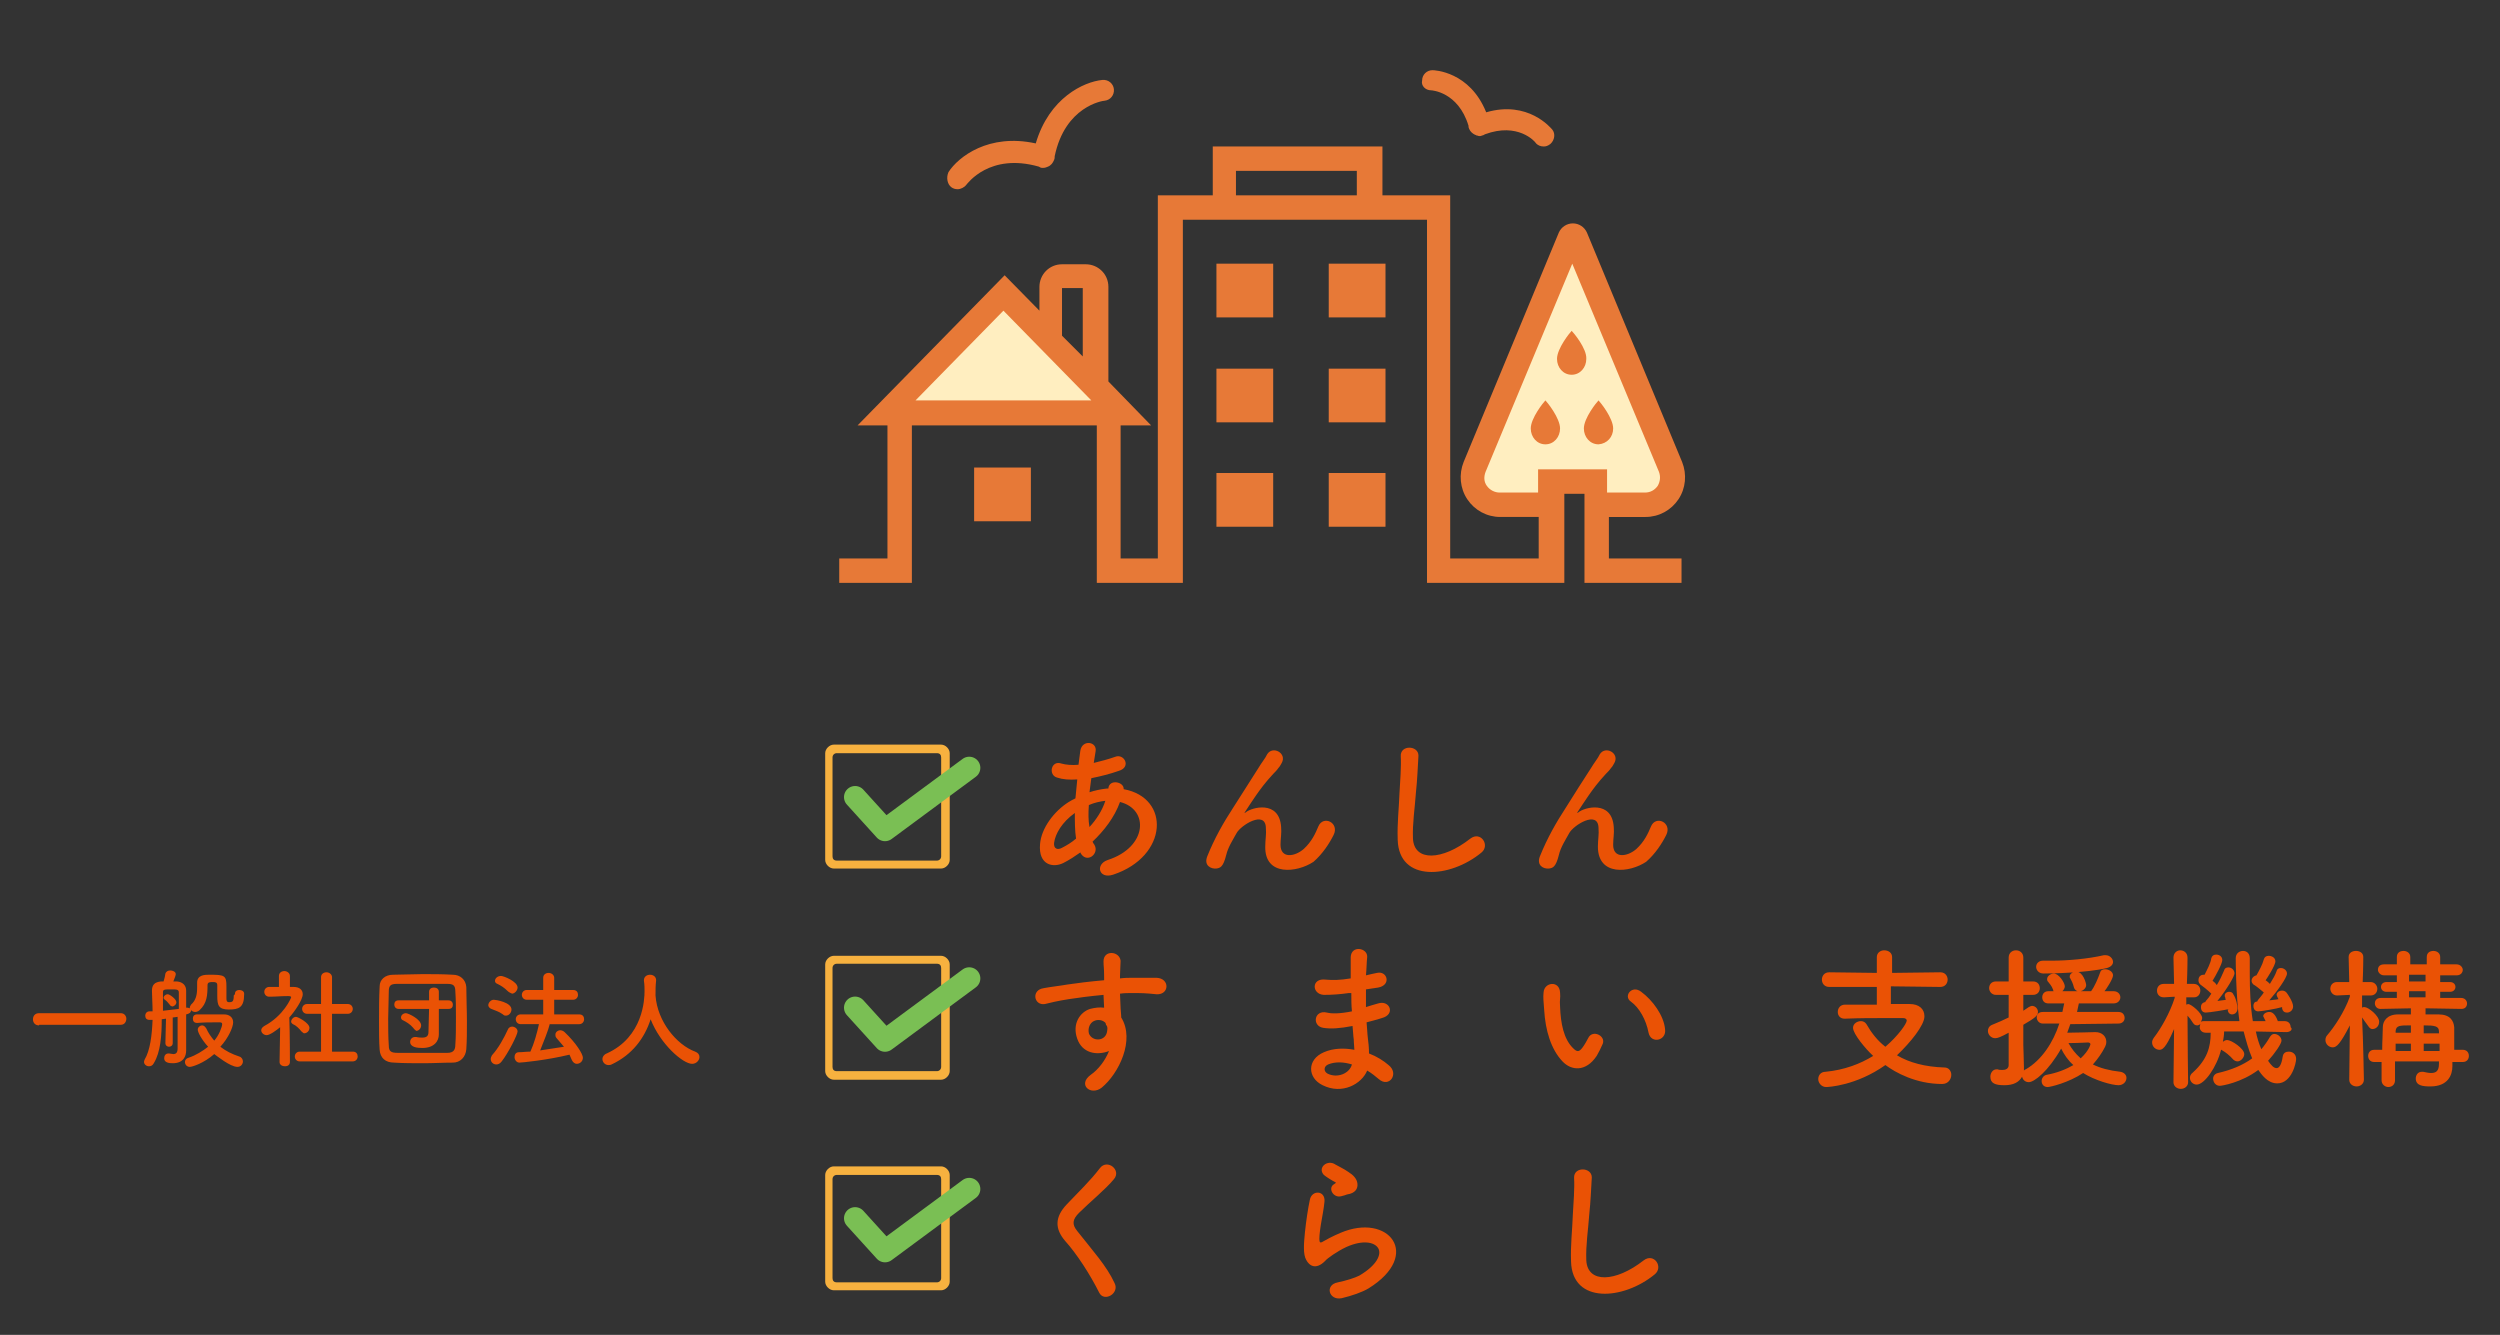 <svg xmlns="http://www.w3.org/2000/svg" viewBox="0 0 409.6 218.7" xml:space="preserve">
  <rect x="0" y="0" width="409.6" height="218.7" fill="#333333" stroke="none"/>
  <g fill="#EA5205">
    <path d="M6.4 168c-.7 0-1-.5-1-1s.3-1 1-1h13.4c.6 0 .9.5.9.9 0 .5-.3 1-.9 1H6.4zM38.5 162.8c0-.4.3-.6.7-.6.4 0 .8.2.8.6v.1c0 2.2-.9 2.5-2.5 2.5-1.7 0-1.9-.7-1.9-2.2v-1.8c0-.5-.4-.5-.7-.5-.5 0-.9 0-.9.5 0 1.7-.1 3-1.3 4.1-.2.2-.5.3-.7.3-.3 0-.5-.1-.7-.3 0 .4-.3.6-.8.7v5.9c0 .9-.4 2.1-2.2 2.1-.6 0-1.4-.1-1.4-.8 0-.4.2-.8.7-.8h.1c.2 0 .5.1.7.1.4 0 .7-.2.7-.9v-5.2c-.2 0-.5.1-.8.1v4.2c0 .4-.3.6-.6.6s-.6-.2-.6-.6l.1-4-.7.1c0 2.7-.2 5.4-1.3 7.2-.2.4-.5.5-.8.5-.4 0-.8-.3-.8-.7 0-.1 0-.2.1-.4.9-1.5 1.2-4 1.3-6.5h-.5c-.5 0-.7-.3-.7-.7 0-.3.2-.7.7-.7h.5c0-1.2-.1-2.4-.1-3.3v-.1c0-.9.4-1.4 1.5-1.5h.4c.1-.4.2-.6.3-1.3.1-.3.4-.5.8-.5s.9.2.9.6c0 .2-.2.7-.4 1.2h.6c1 .1 1.5.7 1.5 1.5v2.8h.2c.2 0 .3.1.4.1v-.1c0-.2.1-.3.2-.5.8-.7 1-1.6 1-2.8v-.8c0-1.3 1.3-1.3 2-1.3 2.5 0 2.8.1 2.8 1.9v2c0 .4.1.6.4.6.6 0 .8-.1.8-1.1.2-.2.2-.2.2-.3zm-9.2-.2c0-.5-.4-.5-1.2-.5-1.2 0-1.4 0-1.4.5v3c.9-.1 1.8-.2 2.6-.3v-2.7zm-1.5 2c-.3-.4-.6-.7-.8-.8-.1-.1-.2-.2-.2-.3 0-.3.3-.6.7-.6.3 0 1.4.8 1.4 1.3 0 .4-.4.7-.7.7-.2-.1-.3-.1-.4-.3zm3.3 10.2c-.5 0-.8-.4-.8-.8 0-.3.2-.6.6-.7 1.2-.4 2.3-1.1 3.2-1.8-1.1-1.2-1.7-2.4-1.7-2.8 0-.4.4-.7.7-.7.3 0 .5.2.7.5.3.7.8 1.4 1.3 2 .8-.9 1.3-2.3 1.3-2.7 0-.2-.1-.3-.4-.3h-.6c-.9 0-2 0-3.1.1-.5 0-.7-.3-.7-.7s.2-.7.7-.7h4.4c.9 0 1.5.5 1.5 1.3s-.8 2.6-2.1 4c.9.7 1.9 1.2 3.1 1.6.4.1.6.5.6.8 0 .4-.3.9-.9.9-1.2 0-3.5-1.9-3.8-2.1-1.7 1.5-3.6 2.1-4 2.1zM47.5 174c0 .5-.4.7-.8.7s-.9-.2-.9-.7l.1-5.7c-.6.5-1.7 1.3-2.2 1.3-.5 0-.9-.4-.9-.8 0-.3.2-.5.5-.7 3.2-1.7 4.4-4.6 4.4-4.7 0-.2-.3-.2-.4-.2H47c-1 0-1.8.1-2.9.1-.5 0-.8-.4-.8-.8s.3-.8.8-.8h1.6v-1.8c0-.5.4-.8.9-.8.4 0 .9.3.9.8v1.8h.6c1 0 1.5.5 1.5 1.2 0 .9-1.3 2.8-2.2 3.8.1 2.7.1 7.3.1 7.3zm1.9-5c-.4-.5-.9-1-1.4-1.2-.2-.1-.3-.3-.3-.4 0-.4.4-.8.8-.8.3 0 2.2 1 2.2 1.8 0 .5-.4.9-.9.9 0 0-.2-.1-.4-.3zm-.3 4.9c-.5 0-.8-.4-.8-.8s.3-.8.8-.8h3.5v-6.2h-2.3c-.5 0-.8-.4-.8-.8s.3-.8.8-.8h2.3v-4.4c0-.5.4-.8.9-.8.4 0 .9.3.9.8v4.4H57c.5 0 .8.4.8.8s-.3.8-.8.8h-2.6v6.2h3.4c.6 0 .8.4.8.8s-.3.8-.8.8h-8.7zM74.2 174.1c-1.6 0-3.2.1-4.8.1s-3.3 0-4.8-.1c-1.5 0-2.3-.8-2.4-2.1-.1-1.3-.1-2.9-.1-4.6 0-2 0-4 .1-5.8 0-1.1.9-1.9 2.2-1.9 1.5 0 3.2-.1 4.8-.1 1.7 0 3.3 0 5 .1 1.2 0 2.1.8 2.2 2 0 1.8.1 3.8.1 5.7 0 1.6 0 3.1-.1 4.5-.1 1.3-1 2.2-2.2 2.2zm.5-7.3c0-1.5 0-3-.1-4.4 0-1-.4-1.2-1.3-1.2H65c-1 0-1.3.3-1.3 1.2 0 1.4-.1 3-.1 4.5s0 3 .1 4.4c0 1 .4 1.2 1.5 1.2h8.1c1 0 1.3-.5 1.3-1.3.1-1.3.1-2.8.1-4.4zm-4.4-1.5h-5c-.5 0-.7-.4-.7-.7 0-.4.2-.7.7-.7h5v-1.4c0-.5.4-.7.8-.7s.8.2.8.7v1.4h1.6c.5 0 .7.4.7.7 0 .4-.2.7-.7.7h-1.6v4.2c0 1-.7 2.2-2.7 2.2-.8 0-2-.1-2-1 0-.4.3-.8.8-.8h.2c.4.1.7.1 1 .1.6 0 1-.2 1-.9l.1-3.8zm-2.6 3.1c-.5-.6-1.2-1-1.6-1.2-.3-.1-.4-.3-.4-.5 0-.4.4-.7.8-.7s2.5 1 2.5 2c0 .5-.4.9-.8.9-.1-.1-.3-.2-.5-.5zM82.4 166.2c-.7-.5-1.2-.6-1.9-.9-.3-.1-.5-.4-.5-.6 0-.4.4-.9.9-.9.3 0 2.9.4 2.9 1.6 0 .5-.4 1-.9 1-.2 0-.3 0-.5-.2zm-1.1 8.2c-.5 0-.9-.4-.9-.9 0-.2.1-.4.2-.6 1.1-1.2 2-2.9 2.6-4.2.1-.3.4-.5.7-.5.4 0 .9.3.9.8s-1.5 3.5-2.6 4.9c-.3.4-.6.5-.9.5zm1.9-12c-.6-.6-1.1-.9-1.7-1.2-.3-.1-.4-.3-.4-.5 0-.4.4-.8 1-.8.4 0 2.7.9 2.7 1.9 0 .5-.5 1-.9 1-.2-.1-.5-.2-.7-.4zm6.9 5.3c-.3 1.2-1 2.9-1.6 4.4 1.3-.2 2.7-.4 3.9-.6-.4-.5-.8-.9-1.2-1.4-.2-.2-.2-.4-.2-.6 0-.4.4-.7.8-.7.2 0 .5.1.7.3 1.9 1.8 3 3.6 3 4.2 0 .6-.5 1-1 1-.3 0-.6-.2-.8-.6-.1-.3-.3-.6-.4-.9-3.7.9-7.8 1.3-8.2 1.3-.5 0-.8-.5-.8-.9s.2-.8.7-.8c.6 0 1.2-.1 1.9-.1.6-1.3 1.1-3.1 1.4-4.5h-3c-.5 0-.8-.4-.8-.8s.3-.8.8-.8H89v-2.4h-2.7c-.5 0-.8-.4-.8-.8s.3-.8.8-.8H89v-2c0-.5.4-.8.9-.8.4 0 .9.3.9.8v2h3.1c.6 0 .8.4.8.8s-.3.8-.8.8h-3.1v2.4h4.1c.6 0 .8.4.8.8s-.3.8-.8.8h-4.8zM107.4 163v.1c.3 4.3 3.5 8.1 6.5 9.2.5.2.7.5.7.9 0 .5-.5 1.1-1.2 1.1-1.5 0-5.2-3.2-6.8-7.3-1 3.1-3 5.8-6.4 7.4-.2.1-.4.1-.5.1-.6 0-1-.5-1-1 0-.3.2-.7.7-.9 6-2.7 6.2-8.9 6.2-10.2 0-.5 0-1.1-.1-1.7v-.1c0-.6.5-.9 1-.9s1 .3 1 .9c-.1.9-.1 1.6-.1 2.4z"/>
  </g>
  <g fill="#EA5205">
    <path d="M309.8 161.6v2.9h3.1c1.5 0 2.4.8 2.4 2 0 1.5-2.3 4.3-4.5 6.4 2 1.2 4.6 1.9 7.8 2 .7 0 1.1.6 1.1 1.2 0 .7-.5 1.5-1.5 1.5-4.3 0-7.7-1.9-9.3-3.1-4.8 3.4-9.4 3.6-9.7 3.6-.8 0-1.3-.7-1.3-1.3 0-.6.4-1.2 1.2-1.2 3.1-.3 5.7-1.3 7.8-2.6-1.2-1.1-3.3-3.6-3.3-4.6 0-.7.7-1.1 1.3-1.1.4 0 .7.2.9.5.8 1.4 1.8 2.7 3.1 3.7 2.1-1.8 3.5-3.8 3.5-4.3 0-.2-.2-.4-.6-.4h-2.7c-2.1 0-4.6 0-6.8.1h-.1c-.7 0-1.1-.5-1.1-1.1 0-.6.4-1.2 1.2-1.2h5.2v-2.9h-7.8c-.8 0-1.2-.6-1.2-1.2s.4-1.2 1.2-1.2l7.8.1v-2.6c0-.7.6-1.1 1.2-1.1.7 0 1.3.4 1.3 1.1v2.6l7.9-.1c.8 0 1.2.6 1.2 1.2s-.4 1.2-1.2 1.2l-8.1-.1zM339.2 167.8c-.2.5-.3.9-.5 1.4 1.4 0 4.2-.1 4.6-.1 1.1 0 1.8.7 1.8 1.6 0 .3-.1.6-.2.8-.5 1-1.2 2-2 2.9 1.2.6 2.7 1 4.5 1.2.6.1 1 .5 1 1 0 .6-.5 1.2-1.3 1.2-1.1 0-3.9-.8-5.8-2-2.4 1.6-5.4 2.3-5.8 2.3-.7 0-1-.5-1-1 0-.4.3-.9.8-1 1.7-.3 3.2-.9 4.4-1.6-.9-.8-1.5-1.7-2-2.7-2.1 3.7-4.4 5.5-5.3 5.5-.6 0-1-.4-1.1-.9-.5.9-1.4 1.4-2.9 1.4s-2.3-.3-2.3-1.4c0-.6.4-1.2 1-1.2h.2c.2.1.5.1.8.1.5 0 1-.2 1-.8v-5.3c-1.3.7-1.8.9-2.2.9-.7 0-1.2-.6-1.2-1.2 0-.4.2-.8.7-1 1-.4 1.9-.8 2.7-1.2V163H327c-.7 0-1.1-.6-1.1-1.1 0-.6.4-1.1 1.1-1.1h2.1v-3.9c0-.8.6-1.2 1.2-1.2s1.2.4 1.2 1.2v3.9h1.6c.8 0 1.1.6 1.1 1.1 0 .6-.4 1.1-1.1 1.1h-1.6v2.6l.9-.6c.2-.1.4-.2.5-.2.6 0 1 .5 1 1 0 .6-.5 1-2.4 2.1v3.3c0 .4.1 2.7.1 3.6v.6c.1-.1.2-.2.3-.2 2.6-1.5 4.5-4.4 5.5-7.5h-2.7c-.6 0-1-.5-1-1s.3-.9 1-.9h3.2c.1-.5.2-.9.3-1.4h-2.6c-.7 0-1-.5-1-1s.3-1 1-1h.9c-.1 0-.1-.1-.1-.2-.3-.8-.6-1-.8-1.3-.2-.2-.2-.3-.2-.5 0-.5.6-.9 1.1-.9.8 0 1.8 1.5 1.8 2.1 0 .3-.2.6-.4.8h2.5c-.3-.1-.5-.3-.6-.6-.2-.8-.4-1.1-.6-1.5-.1-.1-.1-.2-.1-.3 0-.5.6-.8 1.1-.8 1.1 0 1.6 1.9 1.6 2.2 0 .5-.5.9-.9 1h1.7c.6-.8 1.1-2 1.5-3.1.1-.4.5-.5.8-.5.6 0 1.3.4 1.3 1s-1.2 2.4-1.4 2.6h1.5c.7 0 1.1.5 1.1 1s-.4 1-1.1 1h-5.7c-.1.5-.2.9-.3 1.4h6.8c.7 0 1 .5 1 1s-.4.9-1 .9l-7.9.1zm-4.4-8.3c-.8 0-1.2-.6-1.2-1.1 0-.5.4-1 1.1-1h1.3c2.8 0 6.1-.3 8.7-.9h.3c.7 0 1.2.6 1.2 1.1 0 .4-.3.8-1 1-3.3.8-9.2.9-10.4.9zm7.7 11.6c0-.2-.2-.3-.4-.3s-1.8.1-3.2.1c.5.9 1.1 1.7 2 2.5 1.4-1.3 1.6-2.3 1.6-2.3zM374.6 169.1l-5-.1c.2 1 .5 2 .9 2.9.5-.6 1-1.3 1.4-2 .2-.3.4-.5.7-.5.6 0 1.2.5 1.2 1.1 0 .5-1.1 2.1-2.2 3.3.5.7.9 1.2 1.4 1.2.4 0 .8-.5 1-1.9.1-.6.5-.8 1-.8.6 0 1.2.4 1.2 1.2 0 .6-.7 4-3.1 4-1.6 0-2.6-1.5-3.1-2.2-2.8 2.1-6 2.6-6.3 2.6-.7 0-1.1-.6-1.1-1.2 0-.4.3-.8.8-.9 2.2-.5 4.1-1.3 5.6-2.4-.6-1.4-1-2.9-1.4-4.4h-3.2c0 .6-.1 1.1-.2 1.7.2-.2.5-.3.7-.3.7 0 2.8 1.4 2.8 2.3 0 .6-.6 1.2-1.1 1.2-.2 0-.5-.1-.7-.3-.6-.7-1.4-1.3-1.8-1.5-.1-.1-.1-.1-.2-.1-.7 2.8-2.7 5.7-4 5.7-.6 0-1.1-.5-1.1-1.1 0-.3.1-.6.5-.9 2.3-2.1 2.9-4.1 2.9-6.5H361.4c-.7 0-1-.5-1-.9 0-.2.1-.4.1-.5-.2.1-.3.2-.5.2-.3 0-.5-.1-.7-.4-.3-.5-.6-.9-.9-1.2 0 4 .1 10.9.1 10.9 0 .7-.6 1.1-1.2 1.1s-1.2-.4-1.2-1.1l.1-8.7c-1.4 3.3-2 3.4-2.4 3.4-.6 0-1.2-.5-1.2-1.2 0-.3.1-.5.3-.8 1.1-1.4 2.6-4 3.4-6.5v-.2l-1.7.1h-.1c-.7 0-1.1-.5-1.1-1.1s.4-1.1 1.1-1.1h1.7l-.1-4.3c0-.8.6-1.2 1.1-1.2.6 0 1.2.4 1.2 1.2 0 0 0 2-.1 4.3h1.1c.7 0 1.1.5 1.1 1.1s-.4 1.1-1 1.1h-1.3v1.2c.1 0 .2-.1.3-.1.5 0 2.3 1.5 2.3 2.3 0 .2-.1.4-.2.6.2-.1.3-.1.6-.1h5.7c-.6-4.3-.6-10.2-.6-10.3 0-.8.6-1.2 1.2-1.2s1.1.4 1.1 1.2v2.6c0 2.5.1 5.2.5 7.7h2.1l-.4-.8c0-.4.5-.7 1-.7.3 0 .9.1 1.4 1.5h1.1c.7 0 1 .5 1 1 .4.3 0 .8-.7.8zm-9.3-3.8c-.8.2-3.4.6-3.9.6-.1 0-.8 0-.8-.9 0-.4.2-.7.6-.8h.1c0-.1.1-.1.1-.2.3-.3.6-.7.9-1.2-.6-.6-1.5-1.3-1.8-1.5-.2-.2-.3-.4-.3-.7 0-.7.5-.9.8-.9h.2c.4-.8 1-1.9 1.1-2.7.1-.4.4-.6.8-.6.5 0 1 .3 1 .9 0 .6-1.1 2.6-1.6 3.4.3.2.5.4.7.7.5-.8.9-1.7 1.2-2.4.1-.4.4-.5.7-.5.5 0 1 .4 1 1 0 .4-1.1 2.4-2.8 4.5.5-.1 1-.1 1.4-.2-.1-.1-.1-.2-.1-.3-.1-.2-.1-.3-.1-.4 0-.4.4-.6.7-.6.3 0 .6.1.7.4.5.7.7 2 .7 2.3 0 .6-.4 1-.9 1-.4 0-.7-.3-.7-.8l.3-.1zm4.7.4c-.1 0-.8 0-.8-.9 0-.4.2-.7.6-.7 0 0 .1-.1.1-.2.3-.4.7-.8 1-1.3-.6-.5-1.3-1.1-1.7-1.3-.2-.2-.3-.4-.3-.6 0-.4.3-.8.8-.9.4-.7 1-1.8 1.2-2.6.1-.4.4-.6.8-.6.5 0 1.1.3 1.1.9 0 .7-1.5 3-1.6 3.1.3.2.5.4.7.6.5-.8.9-1.5 1.1-2.1.1-.4.4-.5.7-.5.5 0 1 .4 1 .9 0 .7-1.6 2.9-2.9 4.4.6-.1 1.1-.1 1.5-.2 0-.1-.1-.1-.1-.2-.1-.2-.2-.4-.2-.5 0-.4.4-.7.9-.7.3 0 .5.1.7.3.1.1 1.1 1.5 1.1 2.3 0 .6-.5 1-1 1-.4 0-.7-.2-.8-.7v-.2c-1 .3-3.5.7-3.9.7zM387.3 176.9c0 .7-.6 1.1-1.2 1.1s-1.2-.4-1.2-1.1l.1-8.9c-1.6 3.1-2.2 3.6-2.8 3.6-.6 0-1.2-.5-1.2-1.2 0-.3.1-.6.3-.8 1.2-1.4 2.8-3.8 3.7-6.3v-.3l-2.1.1c-.7 0-1.1-.6-1.1-1.1 0-.6.4-1.1 1.1-1.1h2l-.1-4.1c0-.7.6-1 1.2-1s1.2.3 1.2 1c0 0 0 1.9-.1 4.1h1.3c.7 0 1.1.6 1.1 1.1 0 .6-.4 1.1-1.1 1.1H387v2c.1-.1.3-.1.4-.1.6 0 2.4 1.4 2.4 2.4 0 .7-.5 1.2-1.1 1.2-.3 0-.5-.2-.7-.5-.4-.5-.7-1-1-1.4.2 3.9.3 10.2.3 10.2zm14.5-2.9v.7c0 1.4-.7 3.3-3.6 3.3-1.2 0-2.4-.1-2.4-1.3 0-.5.3-1.1 1-1.1h.2c.5.1.9.2 1.3.2.8 0 1.3-.3 1.3-1.5v-.4h-7.2v3.1c0 .7-.5 1.1-1.1 1.1-.5 0-1.1-.4-1.1-1.1v-3H389c-.7 0-1-.5-1-1s.3-1 1-1h1.3c0-1.4.1-2.6.1-3.7 0-1 .7-2.1 2.5-2.1h2.1v-1l-5 .1c-.6 0-.9-.5-.9-.9 0-.5.3-.9 1-.9h2.6v-1H391c-.6 0-.9-.4-.9-.8s.3-.8.9-.8h1.7v-1.1h-2.1c-.6 0-1-.5-1-.9 0-.5.3-.9 1-.9h2.1v-1.2c0-.7.5-1 1.1-1 .5 0 1.1.3 1.1 1v1.2h2.7v-1.2c0-.7.5-1 1.1-1 .5 0 1.1.3 1.1 1v1.2h2.7c.6 0 1 .5 1 .9s-.3.9-1 .9h-2.7v1.1h1.6c.6 0 .9.4.9.8s-.3.8-.9.8h-1.6v1h3.4c.7 0 1 .5 1 .9 0 .5-.3.9-.9.9l-5.9-.1v1h2.1c1.9 0 2.5 1 2.6 2.1v3.7h1.4c.7 0 1 .5 1 1s-.3 1-1 1h-1.7zm-6.8-3h-2.5v1.2h2.5V171zm0-3c-1.8 0-2.4 0-2.5.9v.3h2.5V168zm2.4-8.3h-2.7v1.1h2.7v-1.1zm0 2.7h-2.7v1h2.7v-1zm2.2 6.6c0-.9-.7-1-2.5-1v1.3h2.5v-.3zm.1 2h-2.6v1.2h2.6V171z"/>
  </g>
  <g fill="#EA5205">
    <path d="M177.1 139.6c-1 .7-1.9 1.3-2.9 1.8-1.6.8-4.1.4-3.8-3.1.2-2.6 2.3-5.4 4.7-6.9.3-.2.7-.4 1.1-.6.1-1 .2-2 .3-3.1-1.3.1-2.4 0-3.3-.3-1.5-.4-1-2.9.7-2.3.7.2 1.7.3 2.8.2.1-.8.2-1.5.3-2.3.3-1.9 2.8-1.5 2.5.1-.1.7-.2 1.3-.3 1.9 1.2-.3 2.4-.6 3.5-1 1.5-.6 2.7 1.7.6 2.3-1.4.5-3 .9-4.5 1.2-.1.8-.2 1.6-.3 2.3.9-.3 1.9-.5 2.8-.6h.3v-.1c.2-1.5 2.6-1 2.5.2 7.7 1.4 7.3 11-1.7 14-2.4.8-3-1.7-.9-2.4 6.5-2.1 6.8-8.3 2-9.5-.9 2.5-2.6 4.7-4.5 6.5.1.2.2.4.3.5.9 1.5-1.3 3.2-2.3 1.3l.1-.1zm-1-6.4c-2.1 1.5-3.2 3.4-3.4 4.9-.1 1 .6 1.2 1.3.8.8-.4 1.6-.9 2.3-1.5-.2-1.3-.2-2.7-.2-4.2zm5-2c-.8.1-1.8.3-2.7.7-.1 1.3-.1 2.5.1 3.6 1.1-1.2 2.1-2.7 2.6-4.3zM207.3 138.7c0-1.2.2-1.9.1-3.1-.1-2.9-4.1-.4-4.8.9-.6 1.1-1.4 2.3-1.7 3.6-.5 2-1 2.1-1.6 2.2-.9.1-2.1-.5-1.5-2 1.2-3 2.7-5.6 4.2-7.9s2.9-4.6 4.2-6.6c.4-.7 1.2-1.7 1.4-2.2.9-1.5 3.3-.2 2.4 1.4-.2.4-.4.7-.6.9-.2.3-.5.6-.8.9-1.3 1.4-2.1 2.5-2.8 3.5-.7 1-1.2 1.8-1.8 2.7-.2.3-.1.2.1.1.9-.8 5.5-2.1 5.8 2.4.1 1-.1 1.9-.1 2.9 0 2.3 2.3 2 3.8.7 1.3-1.2 1.9-2.5 2.4-3.7.8-1.9 3.5-.6 2.5 1.4-.7 1.4-1.8 3.1-3.3 4.4-2.7 1.8-8 2.4-7.9-2.5zM229 137.6c-.1-2.8.2-5 .3-7.8.1-1.7.3-4.3.2-5.9-.1-1.9 2.9-1.8 2.9-.1-.1 1.7-.2 4.1-.4 5.9-.2 2.8-.6 5.2-.5 7.7.2 3.8 4.8 3.6 9.4 0 1.7-1.3 3.3 1.1 1.8 2.3-5.1 4.2-13.5 4.9-13.7-2.1zM261.8 138.7c0-1.2.2-1.9.1-3.1-.1-2.9-4.1-.4-4.8.9-.6 1.1-1.4 2.3-1.7 3.6-.5 2-1 2.1-1.6 2.2-.9.1-2.1-.5-1.5-2 1.2-3 2.7-5.6 4.2-7.9 1.5-2.4 2.9-4.6 4.2-6.6.4-.7 1.2-1.7 1.4-2.2.9-1.5 3.3-.2 2.4 1.4-.2.4-.4.7-.6.9-.2.3-.5.6-.8.9-1.3 1.4-2.1 2.5-2.8 3.5-.7 1-1.2 1.8-1.8 2.7-.2.3-.1.2.1.1.9-.8 5.5-2.1 5.8 2.4.1 1-.1 1.9-.1 2.9 0 2.3 2.3 2 3.8.7 1.3-1.2 1.9-2.5 2.4-3.7.8-1.9 3.5-.6 2.5 1.4-.7 1.4-1.8 3.1-3.3 4.4-2.7 1.8-7.9 2.4-7.9-2.5z"/>
  </g>
  <g fill="#EA5205">
    <path d="M176.5 170.2c-.9-2.5.5-4.4 2.1-4.9.8-.2 1.5-.3 2.3-.2 0-.6-.1-1.4-.1-2.1-2.2.2-4.4.5-5.7.7-1.9.3-3.1.6-3.9.8-1.8.3-2.3-2.3-.2-2.6 1-.2 2.8-.4 3.9-.6 1.3-.2 3.7-.5 6-.7v-.5c0-1.6-.1-1.7-.1-2.6 0-1.9 2.6-1.7 2.8-.1 0 .6-.1 1.8-.1 2.5v.4c.8-.1 1.4-.1 2-.1h4c2.2.1 2.1 2.8 0 2.7-1.9-.2-2.5-.2-4.1-.2-.6 0-1.2 0-1.9.1 0 .8.1 1.7.1 2.4 0 .4.1.9.1 1.5 2.3 3.7-.4 9.2-3.2 11.5-1.8 1.4-4-.5-1.8-2.1 1.3-.9 2.4-2.4 3-3.9-2.1.8-4.4.3-5.2-2zm4.4-2.8c-.4-.3-1.1-.4-1.7-.1-.6.3-1 1.1-.8 2 .5 1.4 2.8 1.4 3-.4.1-.6 0-.8-.2-1 0-.2-.1-.4-.3-.5zM221 162.7c-1.4.2-2.7.3-4.1.3-2-.1-2.1-2.8.3-2.5 1.1.1 2.3.1 4.1-.2v-3.5c.1-2 2.8-1.5 2.7 0-.1.9-.1 2-.2 3 .5-.1 1.2-.3 1.8-.4 1.7-.4 2.4 2 .2 2.4-.7.1-1.4.2-2 .3v2.9c.6-.2 1.3-.4 2-.6 1.9-.6 2.9 1.8.6 2.4-.9.3-1.8.5-2.5.7.1.9.1 1.7.2 2.5.1.7.2 1.7.2 2.6 1.3.5 2.4 1.2 3.2 1.9 1.8 1.4.1 3.8-1.6 2.3-.6-.5-1.2-1-1.9-1.4-.9 2.2-4.1 4-7.3 2.4-2.5-1.2-2.6-4.2.2-5.4 1.6-.7 3.4-.7 5-.4 0-.5-.1-1.1-.1-1.7-.1-.6-.1-1.4-.2-2.2-2.1.4-3.5.5-4.8.3-1.9-.3-1.5-3 .6-2.5.8.2 2.1.2 4.1-.2-.1-1-.1-2-.1-3h-.4zm-3.4 11.7c-.7.3-.8 1.1-.1 1.5 1.6.8 3.6 0 4-1.5-1.3-.4-2.7-.5-3.9 0zM256 173.9c-1.9-2-2.8-5.1-3-8.4-.1-1.5-.2-2-.1-2.9.1-1.7 2.6-2 2.7 0 .1 1-.1 1.1 0 2.3.1 2.8.6 5.3 2.1 6.8.7.7 1 .7 1.6-.1.3-.4.7-1.1.9-1.5.7-1.5 2.9-.4 2.4.9-.3.7-.7 1.5-1 2-1.8 2.7-4.2 2.4-5.6.9zm14.1-4.7c-.4-2.1-1.5-4.1-2.9-5.1-1.3-.9.2-2.8 1.7-1.6 1.9 1.4 3.7 3.9 3.9 6.1.3 1.9-2.3 2.5-2.7.6z"/>
  </g>
  <g fill="#EA5205">
    <path d="M180.1 211.8c-1.5-3-3.7-6.4-5.6-8.5-1.7-2-1.7-3.9.3-6 1.8-1.9 3.8-3.8 5.4-5.9 1.2-1.6 3.6.3 2.3 1.8-1.3 1.6-4.1 3.9-5.7 5.5-1.1 1.1-1.2 1.9-.3 3 2.6 3.3 4.8 5.7 6.1 8.5.9 1.7-1.7 3.2-2.5 1.6zM219.8 212.7c-2.1.4-2.8-2.2-.6-2.6 1.4-.3 2.7-.7 3.5-1.1 2.9-1.7 3.7-3.5 3.1-4.5-.6-1-2.5-1.4-5.2-.2-1.5.7-3.2 1.9-3.5 2.3-1.5 1.5-2.6.8-3.1-.2-.5-.9-.4-2.5-.2-4.5.2-1.9.5-3.9.8-5.3.3-1.7 2.6-1.6 2.4.3-.1 1.1-.4 2.6-.6 3.8-.2 1.3-.3 2.3-.2 2.7.1.2.2.2.4.1.5-.3 1.8-1 3-1.5 7.9-3.4 13.5 3.6 4.6 9.1-1 .6-2.7 1.2-4.4 1.6zm-.1-16.7c-1.3.3-2.2-1.4-1.1-2 .1-.1.4-.2.2-.3-.6-.3-1.4-.8-1.9-1.2-1.1-1.2.6-2.6 1.9-1.7.5.3 1.4.7 2.1 1.2.8.5 1.4 1.1 1.5 1.9.1.8-.3 1.6-1.7 1.8-.2.1-.6.2-1 .3zM257.4 206.7c-.1-2.8.2-5 .3-7.8.1-1.7.3-4.3.2-5.9-.1-1.9 2.9-1.8 2.9-.1-.1 1.7-.2 4.1-.4 5.9-.2 2.8-.6 5.2-.5 7.7.2 3.8 4.8 3.6 9.4 0 1.7-1.3 3.3 1.1 1.8 2.3-5.1 4.2-13.5 4.9-13.7-2.1z"/>
  </g>
  <path fill="#F7B13F" d="M136.6 142.3c-.7 0-1.4-.7-1.4-1.4v-17.5c0-.7.7-1.4 1.4-1.4h17.6c.7 0 1.4.7 1.4 1.4v17.5c0 .7-.7 1.4-1.4 1.4h-17.6zm17.6-18.2c0-.4-.2-.7-.7-.7h-16.4c-.4 0-.7.3-.7.7v16.2c0 .4.2.7.7.7h16.4c.4 0 .7-.3.7-.7v-16.2zM136.6 176.9c-.7 0-1.4-.7-1.4-1.4V158c0-.7.7-1.4 1.4-1.4h17.6c.7 0 1.4.7 1.4 1.4v17.5c0 .7-.7 1.4-1.4 1.4h-17.6zm17.6-18.3c0-.4-.2-.7-.7-.7h-16.4c-.4 0-.7.3-.7.7v16.2c0 .4.2.7.7.7h16.4c.4 0 .7-.3.7-.7v-16.2zM136.6 211.4c-.7 0-1.4-.7-1.4-1.4v-17.5c0-.7.7-1.4 1.4-1.4h17.6c.7 0 1.4.7 1.4 1.4V210c0 .7-.7 1.4-1.4 1.4h-17.6zm17.6-18.2c0-.4-.2-.7-.7-.7h-16.4c-.4 0-.7.3-.7.7v16.2c0 .4.2.7.7.7h16.4c.4 0 .7-.3.7-.7v-16.2z"/>
  <path fill="none" stroke="#7ABF54" stroke-width="3.64" stroke-linecap="round" stroke-linejoin="round" stroke-miterlimit="10" d="m140.1 130.6 4.9 5.4 13.8-10.2M140.1 165.1l4.9 5.4 13.8-10.2M140.1 199.6l4.9 5.4 13.8-10.2"/>
  <path fill="#FFEEC0" d="M164.3 48 145 67.7h38.7zM257.2 38.9l-15.6 37.6c-1.2 2.9.9 6.2 4.1 6.2h8.3v-3.8h7.3v3.8h8.3c3.2 0 5.4-3.2 4.1-6.2L258 38.9c-.1-.3-.7-.3-.8 0"/>
  <g fill="#E77937">
    <path d="M199.3 77.5h9.3v8.8h-9.3zM217.7 77.5h9.3v8.8h-9.3zM199.3 60.4h9.3v8.8h-9.3zM217.7 60.4h9.3v8.8h-9.3zM199.3 43.2h9.3V52h-9.3zM217.7 43.2h9.3V52h-9.3zM159.6 76.6h9.3v8.8h-9.3zM155.9 30.7c.3.2.6.3 1 .3.5 0 1.1-.3 1.4-.7.2-.2 3.8-5.3 11.9-3 .2.1.3.2.5.2h.3c.2 0 .5-.1.7-.2.5-.2.8-.6 1-1.1.1-.2.1-.4.1-.6 1.7-8.2 7.9-9.1 8.2-9.1.9-.1 1.6-.9 1.5-1.9-.1-.9-.9-1.6-1.9-1.5-3 .3-8.7 2.9-10.9 10.4-7.7-1.7-12.7 2.2-14.3 4.7-.4.9-.2 2 .5 2.5zM234.5 14.8s4.4.2 6.1 5.8c0 .2 0 .3.1.5.2.5.6.8 1 1 .1 0 .1 0 .2.1h.1c.1 0 .2.1.4.1.1 0 .3 0 .4-.1.2 0 .3-.1.5-.2 5.4-2 8.2 1.2 8.3 1.4.3.4.8.6 1.3.6.4 0 .7-.1 1.1-.4.7-.6.9-1.7.3-2.4-.2-.2-3.9-4.8-10.8-2.8-2.7-6.7-8.5-6.9-8.8-6.9-.9 0-1.7.7-1.7 1.7-.2.8.5 1.6 1.5 1.6zM257.5 54.2c-.3.3-2.4 2.9-2.4 4.6 0 1.4 1 2.6 2.4 2.6s2.4-1.2 2.4-2.6c.1-1.7-2.1-4.3-2.4-4.6zM264.3 70.2c0-1.7-2.1-4.3-2.4-4.6-.3.3-2.4 2.9-2.4 4.6 0 1.4 1 2.6 2.4 2.6 1.4-.1 2.4-1.2 2.4-2.6zM250.8 70.2c0 1.4 1 2.6 2.4 2.6s2.4-1.2 2.4-2.6c0-1.7-2.1-4.3-2.4-4.6-.3.3-2.4 2.9-2.4 4.6z"/>
    <path d="M263.3 84.7h6.3c2.2 0 4.2-1.1 5.4-2.9 1.2-1.8 1.4-4.1.6-6.1L260 38.1c-.4-.9-1.3-1.5-2.3-1.5-1 0-1.9.6-2.3 1.5l-15.6 37.6c-.8 2-.6 4.3.6 6.1 1.2 1.8 3.2 2.9 5.4 2.9h6.3v6.8h-14.5V32h-11.1v-8h-27.8v8h-9v59.5h-6.1V69.7h5l-7-7.2V47c0-2.1-1.7-3.7-3.7-3.7H174c-2.1 0-3.7 1.7-3.7 3.7v3.9l-5.7-5.8-24.1 24.6h4.9v21.8h-7.9v4h11.9V69.7h30.3v25.8h14.1V36h40v59.5h22.5V80.9h3.3V95.5h15.9v-4h-11.9v-6.8zM174 47.2h3.4v11.2L174 55v-7.8zm4.8 18.4H150l14.4-14.7 14.4 14.7zM202.5 32v-4h19.8v4h-19.8zm49.4 48.7h-6.2c-.8 0-1.6-.4-2.1-1.1-.5-.7-.5-1.5-.2-2.3l14.2-34.1 14.2 34.1c.3.8.2 1.6-.2 2.3-.5.7-1.2 1.1-2.1 1.1h-6.2v-3.8H252v3.8z"/>
  </g>
  <path fill="none" d="M5.4 11.5h398.7v201.2H5.4z"/>
  <path fill="none" d="M-24.5-18.7H434v261.5H-24.5z"/>
</svg>
